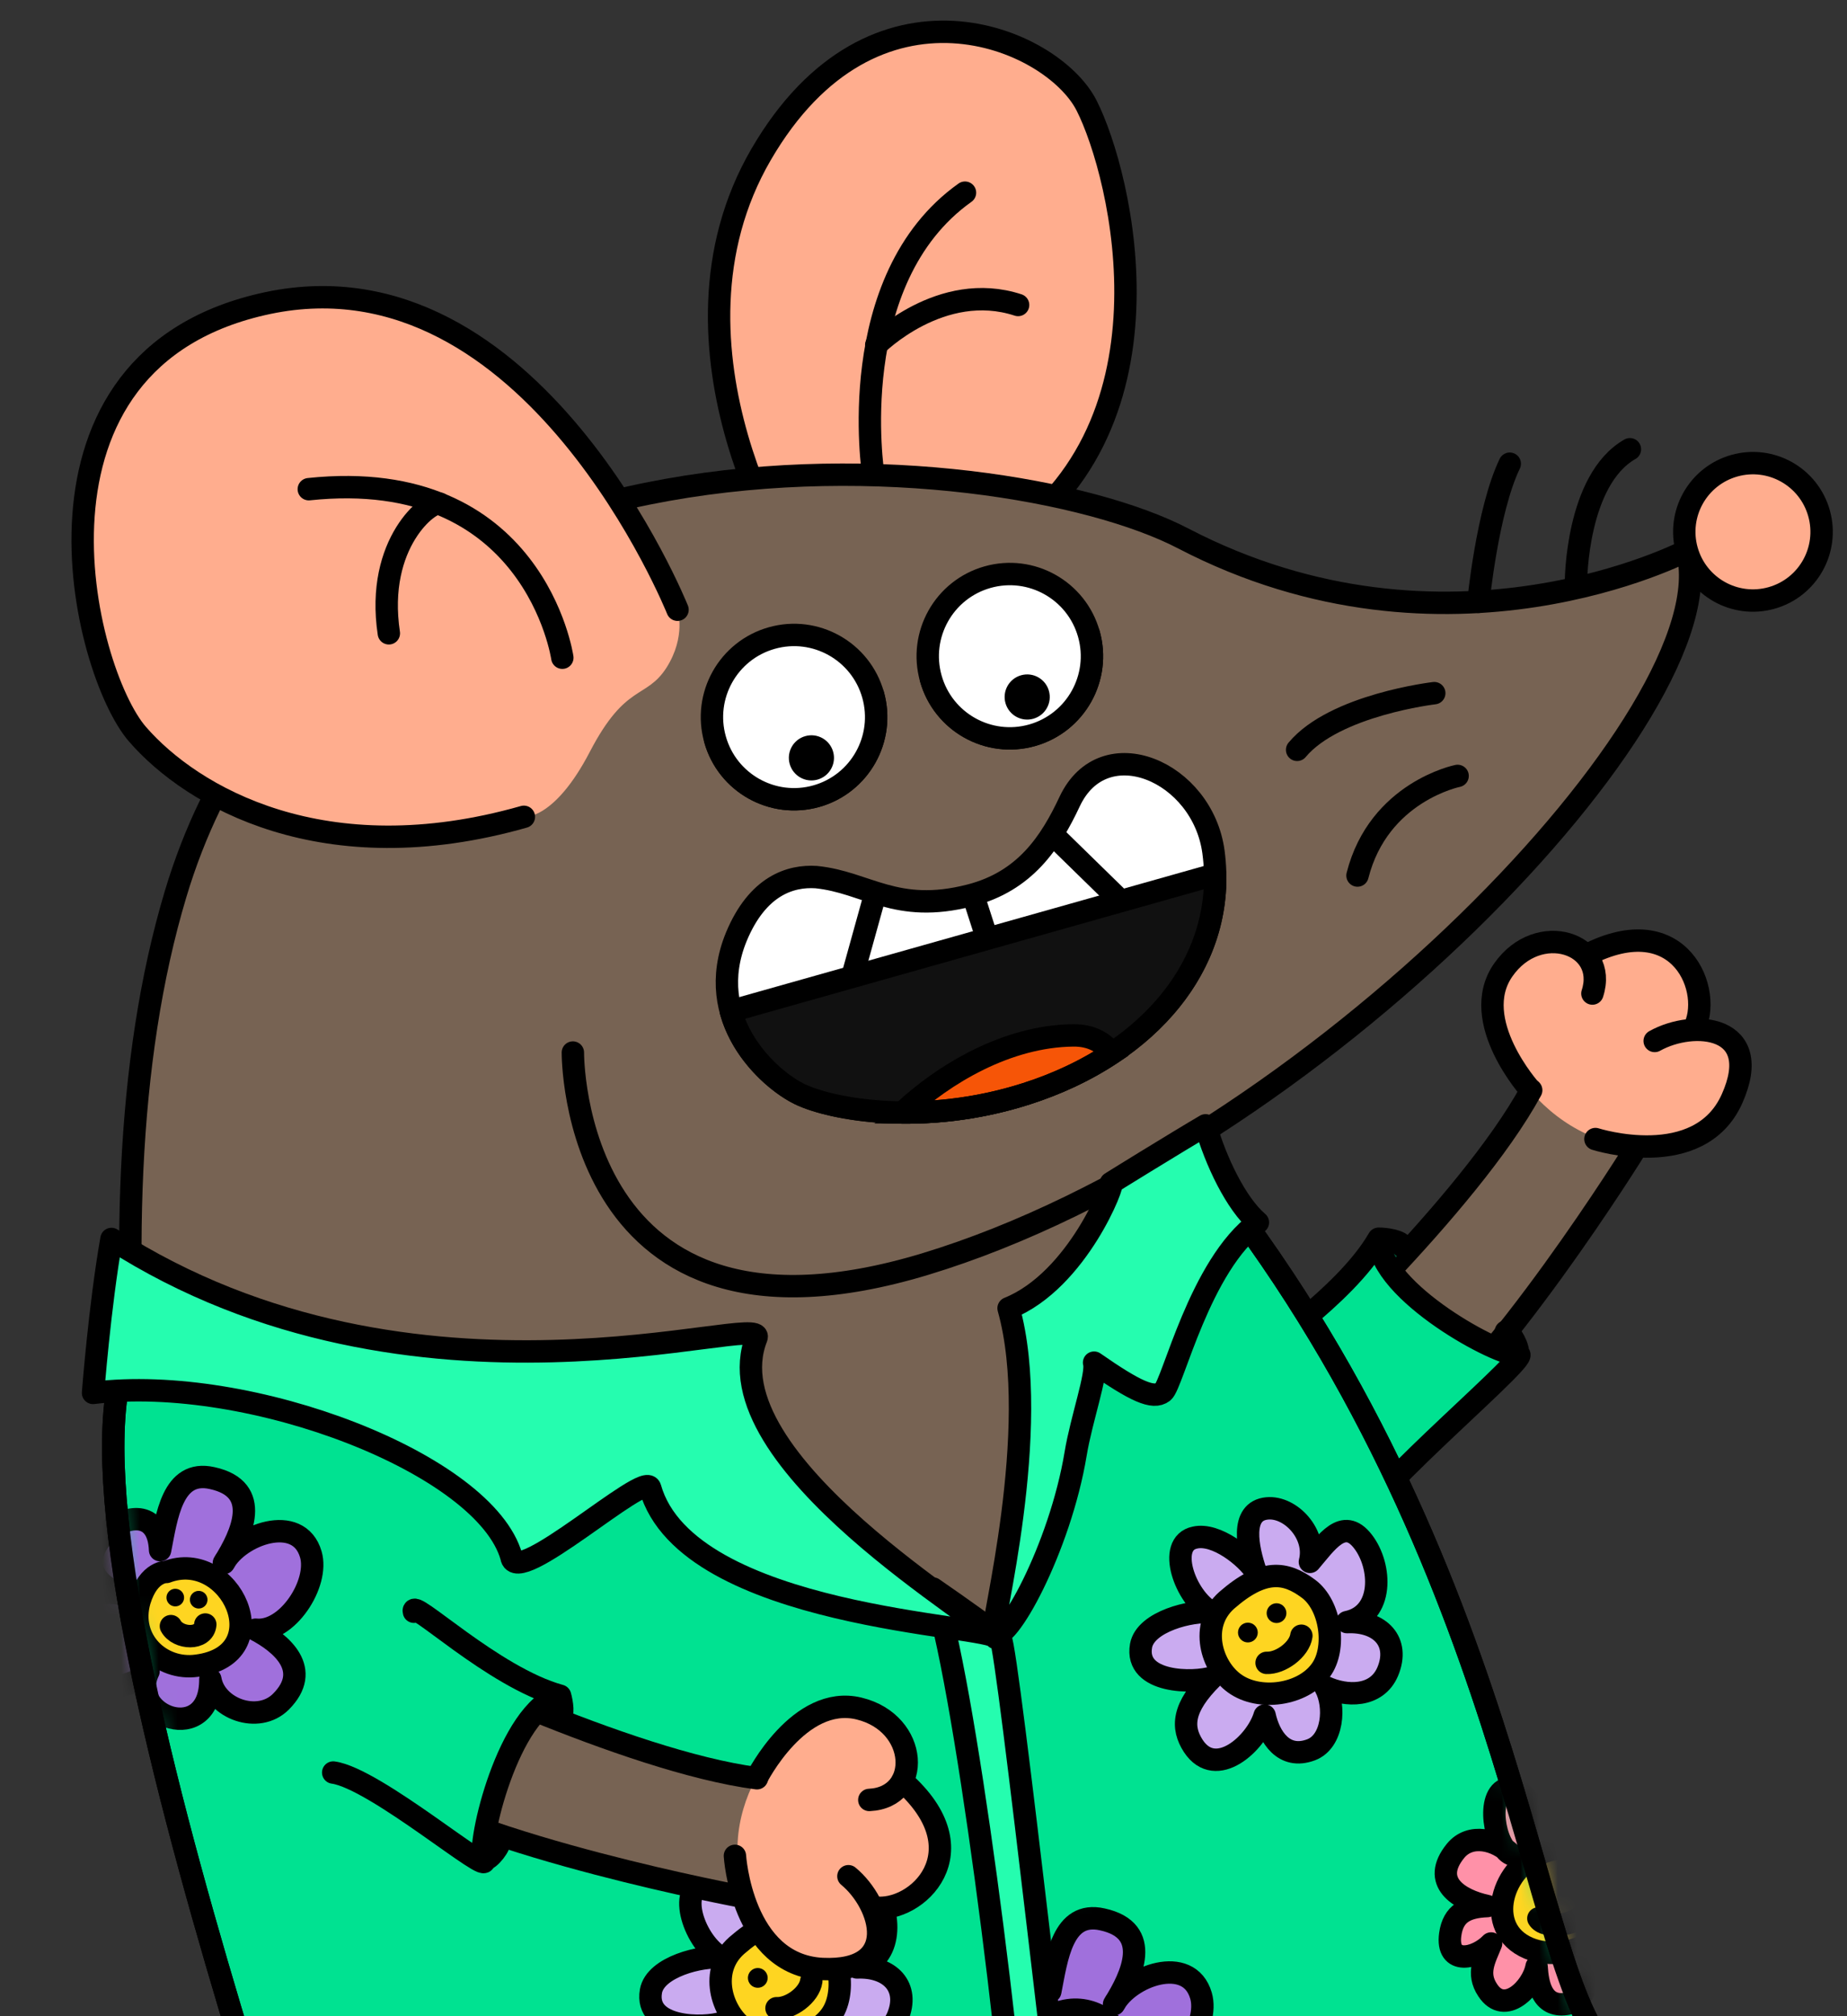 <svg width="99" height="108" viewBox="0 0 99 108" fill="none" xmlns="http://www.w3.org/2000/svg">
<rect x="0" y="0" width="99" height="108" fill="#333333" stroke="none"/>
<g clip-path="url(#clip0_873_3066)">
<path d="M42.952 30.789C42.676 30.947 34.782 18.602 40.798 8.269C46.814 -2.063 56.383 2.002 58.24 5.649C60.098 9.297 63.606 23.253 53.09 29.48C44.587 34.499 42.952 30.789 42.952 30.789Z" fill="#FFAD8E" stroke="black" stroke-width="1.2" stroke-miterlimit="10" stroke-linecap="round" stroke-linejoin="round"/>
<path d="M46.805 25.398C46.805 25.398 45.176 14.976 51.724 10.321" stroke="black" stroke-width="1.2" stroke-miterlimit="10" stroke-linecap="round" stroke-linejoin="round"/>
<path d="M46.967 18.481C46.967 18.481 50.446 14.986 54.57 16.337" stroke="black" stroke-width="1.2" stroke-miterlimit="10" stroke-linecap="round" stroke-linejoin="round"/>
<path d="M30.706 56.382C30.706 56.382 30.573 73.45 49.571 67.718C70.312 61.44 92.799 37.933 90.417 29.488C90.417 29.488 77.581 36.209 63.417 28.841C53.485 23.675 19.228 21.278 9.41 47.897C-1.559 82.138 26.642 152.604 31.779 155.459C35.734 157.633 66.772 158.664 87.65 141.493C95.09 135.357 74.901 68.514 63.133 61.486" fill="#776353"/>
<path d="M30.706 56.381C30.706 56.381 30.573 73.45 49.571 67.718C70.312 61.44 92.799 37.933 90.417 29.487C90.417 29.487 77.581 36.209 63.417 28.841C53.485 23.674 17.55 20.735 9.41 47.897C-1.298 83.589 26.642 152.604 31.779 155.459C35.734 157.633 66.85 158.749 87.65 141.493C93.371 136.751 79.658 77.039 63.133 61.486" stroke="black" stroke-width="1.2" stroke-miterlimit="10" stroke-linecap="round" stroke-linejoin="round"/>
<path d="M75.171 77.832C75.171 77.832 84.68 67.554 88.061 60.854L82.525 57.774C82.525 57.774 74.043 69.569 70.109 72.645C68.593 72.775 73.337 78.946 75.171 77.832Z" fill="#776353"/>
<path d="M81.045 57.028C82.188 59.092 84.402 60.878 86.726 61.274C88.585 61.602 90.924 61.398 92.335 59.674C95.148 55.698 90.983 55.101 90.983 55.101C90.983 55.101 92.638 48.893 85.058 51.074C81.068 49.403 78.647 52.698 81.045 57.028Z" fill="#FFAD8E"/>
<path d="M85.516 61.015C85.516 61.015 91.081 62.795 92.839 58.852C94.596 54.909 90.782 54.591 88.692 55.76" stroke="black" stroke-width="1.2" stroke-miterlimit="10" stroke-linecap="round" stroke-linejoin="round"/>
<path d="M82.047 58.4C82.047 58.4 78.687 54.676 80.569 51.966C82.451 49.256 86.231 50.528 85.353 53.22" stroke="black" stroke-width="1.2" stroke-miterlimit="10" stroke-linecap="round" stroke-linejoin="round"/>
<path d="M90.766 55.157C91.888 53.156 90.082 48.555 85.033 51.166" stroke="black" stroke-width="1.2" stroke-miterlimit="10" stroke-linecap="round" stroke-linejoin="round"/>
<path d="M87.704 61.474C87.704 61.474 80.156 73.669 74.718 77.626" stroke="black" stroke-width="1.2" stroke-miterlimit="10" stroke-linecap="round" stroke-linejoin="round"/>
<path d="M69.136 73.427C69.136 73.427 78.708 64.584 82.073 58.399" stroke="black" stroke-width="1.2" stroke-miterlimit="10" stroke-linecap="round" stroke-linejoin="round"/>
<path d="M81.105 72.669C80.225 72.832 73.945 69.237 73.894 66.354C71.997 69.178 66.747 73.708 67.09 73.653C67.518 73.584 72.425 82.456 72.641 81.816C73.176 80.229 82.206 72.465 81.105 72.669Z" fill="#00E291"/>
<path d="M80.84 71.569L81.285 72.42L80.361 72.191L80.84 71.569Z" fill="#00623F"/>
<path d="M74.393 67.817L73.999 66.352L75.235 66.882L74.393 67.817Z" fill="#00623F"/>
<path d="M73.894 66.354C73.945 69.237 80.468 72.704 81.348 72.541M73.894 66.354C72.031 69.577 67.152 72.491 68.011 72.476M73.894 66.354C74.256 66.347 75.118 66.467 75.172 66.761M81.348 72.541C82.449 72.338 73.506 79.715 72.641 81.816M81.348 72.541C81.451 72.253 80.972 71.321 80.713 71.326" stroke="black" stroke-width="1.2" stroke-linecap="round" stroke-linejoin="round"/>
<path d="M53.395 87.832L56.493 68.985L59.035 67.376L59.958 63.418L63.529 61.391C81.363 82.813 81.957 106.164 86.251 109.861C84.861 117.137 57.305 120.001 57.272 117.397C53.165 123.781 40.698 129.592 35.089 131.174C29.48 132.756 23.169 130.266 20.742 135.221C20.948 131.657 2.894 85.95 6.561 73.188C6.943 71.857 28.703 73.806 39.098 74.656L44.336 83.058L53.395 87.832Z" fill="#00E291"/>
<path d="M53.395 87.832L56.493 68.985L59.035 67.376L59.958 63.418L63.529 61.391C81.363 82.813 81.957 106.164 86.251 109.861C84.861 117.137 57.305 120.001 57.272 117.397M53.395 87.832C54.676 96.819 57.245 115.314 57.272 117.397M53.395 87.832L44.336 83.058L39.098 74.656C28.703 73.806 6.943 71.857 6.561 73.188C2.894 85.95 20.948 131.657 20.742 135.221C23.169 130.266 29.48 132.756 35.089 131.174C40.698 129.592 53.165 123.781 57.272 117.397" stroke="black" stroke-width="1.2" stroke-linecap="round" stroke-linejoin="round"/>
<mask id="mask0_873_3066" style="mask-type:alpha" maskUnits="userSpaceOnUse" x="6" y="61" width="81" height="75">
<path d="M53.395 87.832L56.493 68.985L59.035 67.376L59.958 63.418L63.529 61.391C81.363 82.813 81.957 106.164 86.251 109.861C84.861 117.137 57.305 120.001 57.272 117.397C53.165 123.781 40.698 129.592 35.089 131.174C29.48 132.756 23.169 130.266 20.742 135.221C20.948 131.657 2.894 85.95 6.561 73.188C6.943 71.857 28.703 73.806 39.098 74.656L44.336 83.058L53.395 87.832Z" fill="#00E291"/>
</mask>
<g mask="url(#mask0_873_3066)">
<path d="M86.849 102.914C86.77 102.96 86.705 102.902 86.649 103.008C87.666 103.154 88.769 102.657 88.99 101.532C89.296 100.094 88.438 98.807 87.144 99.892C87.873 99.335 88.555 96.948 87.336 96.526C86.243 96.138 85.003 97.446 84.876 98.421C85.358 97.528 86.128 94.19 84.083 95.113C82.901 95.656 82.429 97.063 82.521 98.272C82.377 97.581 81.865 95.533 80.79 95.802C79.614 96.098 80.112 98.949 80.999 99.329C80.211 98.532 78.811 98.183 78.024 99.135C76.661 100.8 78.201 101.779 79.722 102.101C78.613 102.145 77.892 102.476 77.733 103.617C77.503 105.298 79.128 104.934 79.923 104.105C79.582 104.949 79.132 105.696 79.741 106.606C80.647 107.993 82.143 106.505 82.362 105.34C82.417 106.263 82.636 107.526 83.942 107.346C85.023 107.179 85.339 105.905 84.938 105.044C86.626 106.796 88.514 104.277 86.789 103.288" fill="#FF91A8"/>
<path d="M82.821 99.18C85.145 98.446 86.012 99.547 86.498 100.794C87.521 103.492 84.171 105.295 81.934 104.357C79.464 103.309 80.498 99.914 82.821 99.18Z" fill="#FED521"/>
<path d="M82.821 99.18C85.145 98.446 86.012 99.547 86.498 100.794C87.521 103.492 84.171 105.295 81.934 104.357C79.464 103.309 80.498 99.914 82.821 99.18Z" stroke="black" stroke-width="1.2" stroke-miterlimit="10" stroke-linecap="round" stroke-linejoin="round"/>
<path d="M82.457 102.762C82.778 103.319 84.521 103.216 85.005 102.344" stroke="black" stroke-width="1.2" stroke-miterlimit="10" stroke-linecap="round" stroke-linejoin="round"/>
<path d="M86.849 102.914C86.77 102.96 86.705 102.902 86.649 103.008C87.666 103.154 88.769 102.657 88.99 101.532C89.296 100.094 88.438 98.807 87.144 99.892C87.873 99.335 88.555 96.948 87.336 96.526C86.243 96.138 85.003 97.446 84.876 98.421C85.358 97.528 86.128 94.19 84.083 95.113C82.901 95.656 82.429 97.063 82.521 98.272C82.377 97.581 81.865 95.533 80.79 95.802C79.614 96.098 80.112 98.949 80.999 99.329C80.211 98.532 78.811 98.183 78.024 99.135C76.661 100.8 78.201 101.779 79.722 102.101C78.613 102.145 77.892 102.476 77.733 103.617C77.503 105.298 79.128 104.934 79.923 104.105C79.582 104.949 79.132 105.696 79.741 106.606C80.647 107.993 82.143 106.505 82.362 105.34C82.417 106.263 82.636 107.526 83.942 107.346C85.023 107.179 85.339 105.905 84.938 105.044C86.626 106.796 88.514 104.277 86.789 103.288" stroke="black" stroke-width="1.2" stroke-miterlimit="10" stroke-linecap="round" stroke-linejoin="round"/>
<path d="M82.63 101.517C82.857 101.504 83.03 101.309 83.016 101.083C83.003 100.856 82.808 100.683 82.582 100.697C82.355 100.71 82.183 100.905 82.196 101.131C82.209 101.358 82.404 101.53 82.63 101.517Z" fill="black"/>
<path d="M84.476 101.408C84.703 101.395 84.875 101.2 84.862 100.974C84.849 100.747 84.654 100.574 84.427 100.588C84.201 100.601 84.028 100.796 84.042 101.022C84.055 101.249 84.249 101.421 84.476 101.408Z" fill="black"/>
<path d="M38.67 104.867C37.626 104.742 35.125 105.348 34.891 106.657C34.538 108.688 37.727 108.673 38.724 108.35C37.075 109.978 37.06 111.044 37.692 112.024C38.903 113.86 41.079 111.875 41.516 110.395C41.759 111.511 42.525 112.784 44.006 112.23C45.178 111.788 45.334 109.891 44.768 108.866C45.889 109.387 47.521 109.435 48.113 108.042C48.786 106.435 47.705 105.311 45.934 105.389C47.901 104.986 47.809 102.393 46.786 101.07C45.733 99.703 44.802 101.165 43.942 102.163C44.321 100.69 42.915 99.179 41.651 99.298C40.175 99.434 40.608 101.444 41.036 102.69C40.538 101.907 38.92 100.603 37.782 100.861C36.234 101.173 37.239 104.076 38.67 104.867Z" fill="#CAABF0"/>
<path d="M39.481 104.222C37.984 105.556 38.661 107.785 39.902 108.673C41.224 109.633 43.559 109.301 44.52 107.979C45.393 106.812 45.061 104.477 43.857 103.596C42.638 102.694 41.453 102.504 39.481 104.222Z" fill="#FED521"/>
<path d="M39.481 104.222C37.984 105.556 38.661 107.785 39.902 108.673C41.224 109.633 43.559 109.301 44.52 107.979C45.393 106.812 45.061 104.477 43.857 103.596C42.638 102.694 41.453 102.504 39.481 104.222Z" stroke="black" stroke-width="1.2" stroke-miterlimit="10" stroke-linecap="round" stroke-linejoin="round"/>
<path d="M41.621 107.573C42.378 107.604 43.38 106.862 43.485 106.119" stroke="black" stroke-width="1.2" stroke-miterlimit="10" stroke-linecap="round" stroke-linejoin="round"/>
<path d="M38.67 104.867C37.626 104.742 35.125 105.348 34.891 106.657C34.538 108.688 37.727 108.673 38.724 108.35C37.075 109.978 37.06 111.044 37.692 112.024C38.903 113.86 41.079 111.875 41.516 110.395C41.759 111.511 42.525 112.784 44.006 112.23C45.178 111.788 45.334 109.891 44.768 108.866C45.889 109.387 47.521 109.435 48.113 108.042C48.786 106.435 47.705 105.311 45.934 105.389C47.901 104.986 47.809 102.393 46.786 101.07C45.733 99.703 44.802 101.165 43.942 102.163C44.321 100.69 42.915 99.179 41.651 99.298C40.175 99.434 40.608 101.444 41.036 102.69C40.538 101.907 38.92 100.603 37.782 100.861C36.234 101.173 37.239 104.076 38.67 104.867Z" stroke="black" stroke-width="1.2" stroke-miterlimit="10" stroke-linecap="round" stroke-linejoin="round"/>
<path d="M40.915 106.387C41.157 106.223 41.221 105.894 41.057 105.652C40.893 105.409 40.563 105.346 40.321 105.51C40.078 105.674 40.015 106.003 40.179 106.246C40.343 106.488 40.673 106.551 40.915 106.387Z" fill="black"/>
<path d="M42.451 105.348C42.693 105.184 42.757 104.854 42.593 104.612C42.429 104.37 42.099 104.306 41.857 104.47C41.614 104.634 41.551 104.964 41.715 105.206C41.879 105.448 42.209 105.512 42.451 105.348Z" fill="black"/>
<path d="M64.939 86.368C63.895 86.243 61.393 86.849 61.16 88.158C60.807 90.189 63.996 90.174 64.993 89.851C63.344 91.479 63.329 92.545 63.961 93.525C65.171 95.361 67.347 93.376 67.785 91.896C68.028 93.011 68.794 94.285 70.275 93.73C71.447 93.289 71.603 91.392 71.037 90.367C72.158 90.888 73.79 90.935 74.382 89.542C75.054 87.936 73.974 86.811 72.203 86.89C74.17 86.487 74.078 83.894 73.055 82.571C72.001 81.204 71.071 82.665 70.211 83.663C70.59 82.191 69.183 80.68 67.92 80.799C66.444 80.934 66.877 82.945 67.305 84.191C66.807 83.408 65.189 82.104 64.051 82.362C62.503 82.674 63.508 85.577 64.939 86.368Z" fill="#CAABF0"/>
<path d="M65.751 85.723C64.254 87.056 64.931 89.285 66.171 90.173C67.494 91.134 69.828 90.802 70.789 89.479C71.662 88.312 71.33 85.978 70.126 85.097C68.907 84.194 67.723 84.004 65.751 85.723Z" fill="#FED521"/>
<path d="M65.751 85.723C64.254 87.056 64.931 89.285 66.171 90.173C67.494 91.134 69.828 90.802 70.789 89.479C71.662 88.312 71.33 85.978 70.126 85.097C68.907 84.194 67.723 84.004 65.751 85.723Z" stroke="black" stroke-width="1.2" stroke-miterlimit="10" stroke-linecap="round" stroke-linejoin="round"/>
<path d="M67.89 89.073C68.647 89.105 69.649 88.363 69.754 87.62" stroke="black" stroke-width="1.2" stroke-miterlimit="10" stroke-linecap="round" stroke-linejoin="round"/>
<path d="M64.939 86.368C63.895 86.243 61.393 86.849 61.16 88.158C60.807 90.189 63.996 90.174 64.993 89.851C63.344 91.479 63.329 92.545 63.961 93.525C65.171 95.361 67.347 93.376 67.785 91.896C68.028 93.011 68.794 94.285 70.275 93.73C71.447 93.289 71.603 91.392 71.037 90.367C72.158 90.888 73.79 90.935 74.382 89.542C75.054 87.936 73.974 86.811 72.203 86.89C74.17 86.487 74.078 83.894 73.055 82.571C72.001 81.204 71.071 82.665 70.211 83.663C70.59 82.191 69.183 80.68 67.92 80.799C66.444 80.934 66.877 82.945 67.305 84.191C66.807 83.408 65.189 82.104 64.051 82.362C62.503 82.674 63.508 85.577 64.939 86.368Z" stroke="black" stroke-width="1.2" stroke-miterlimit="10" stroke-linecap="round" stroke-linejoin="round"/>
<path d="M67.184 87.888C67.426 87.724 67.49 87.395 67.326 87.152C67.162 86.91 66.832 86.847 66.59 87.01C66.347 87.175 66.284 87.504 66.448 87.746C66.612 87.989 66.941 88.052 67.184 87.888Z" fill="black"/>
<path d="M68.72 86.848C68.962 86.684 69.025 86.355 68.861 86.113C68.697 85.87 68.368 85.807 68.126 85.971C67.883 86.135 67.82 86.464 67.984 86.707C68.148 86.949 68.477 87.013 68.72 86.848Z" fill="black"/>
<path d="M6.345 85.363C4.046 84.901 3.453 87.6 3.759 89.115C4.084 90.758 7.068 90.649 7.961 89.528C6.791 91.953 11.296 93.563 11.275 89.955C11.544 91.529 13.84 92.371 15.058 91.152C16.764 89.44 15.089 88.023 13.7 87.296C15.391 87.481 17.119 84.822 16.66 83.261C16.009 81.019 12.8 82.215 11.999 83.725C12.96 82.198 14.098 79.77 11.367 79.175C9.228 78.696 8.932 81.263 8.581 83.035C8.418 78.907 2.174 83.561 6.345 85.363Z" fill="#A070DC"/>
<path d="M7.481 85.751C6.88 87.847 8.629 89.493 10.551 89.225C15.001 88.647 12.359 82.903 8.919 84.204C8.95 84.207 7.977 84.119 7.481 85.751Z" fill="#FED521"/>
<path d="M7.481 85.751C6.88 87.847 8.629 89.493 10.551 89.225C15.001 88.647 12.359 82.903 8.919 84.204C8.95 84.207 7.977 84.119 7.481 85.751Z" stroke="black" stroke-width="1.2" stroke-miterlimit="10" stroke-linecap="round" stroke-linejoin="round"/>
<path d="M9.161 87.105C9.541 87.804 10.927 87.867 11.004 87.019" stroke="black" stroke-width="1.2" stroke-miterlimit="10" stroke-linecap="round" stroke-linejoin="round"/>
<path d="M6.345 85.363C4.046 84.901 3.453 87.6 3.759 89.115C4.084 90.758 7.068 90.649 7.961 89.528C6.791 91.953 11.296 93.563 11.275 89.955C11.544 91.529 13.84 92.371 15.058 91.152C16.764 89.44 15.089 88.023 13.7 87.296C15.391 87.481 17.119 84.822 16.66 83.261C16.009 81.019 12.8 82.215 11.999 83.725C12.96 82.198 14.098 79.77 11.367 79.175C9.228 78.696 8.932 81.263 8.581 83.035C8.418 78.907 2.174 83.561 6.345 85.363Z" stroke="black" stroke-width="1.2" stroke-miterlimit="10" stroke-linecap="round" stroke-linejoin="round"/>
<path d="M9.352 86.047C9.612 86.071 9.842 85.879 9.866 85.619C9.889 85.359 9.698 85.129 9.438 85.106C9.178 85.082 8.948 85.274 8.924 85.534C8.901 85.794 9.092 86.023 9.352 86.047Z" fill="black"/>
<path d="M10.607 86.161C10.867 86.184 11.097 85.993 11.121 85.733C11.144 85.473 10.953 85.243 10.693 85.219C10.433 85.196 10.203 85.388 10.18 85.647C10.156 85.907 10.348 86.137 10.607 86.161Z" fill="black"/>
<mask id="mask1_873_3066" style="mask-type:alpha" maskUnits="userSpaceOnUse" x="53" y="98" width="19" height="19">
<rect x="53.209" y="102.314" width="14.845" height="15.091" transform="rotate(-15.751 53.209 102.314)" fill="#D9D9D9"/>
</mask>
<g mask="url(#mask1_873_3066)">
<path d="M54.06 109.001C51.76 108.539 51.167 111.238 51.473 112.753C51.798 114.396 54.782 114.287 55.675 113.165C54.506 115.59 59.011 117.201 58.99 113.593C59.258 115.167 61.555 116.008 62.773 114.79C64.478 113.078 62.803 111.661 61.414 110.934C63.106 111.119 64.834 108.46 64.374 106.899C63.723 104.657 60.514 105.853 59.713 107.362C60.674 105.836 61.812 103.408 59.082 102.813C56.942 102.334 56.646 104.901 56.296 106.673C56.132 102.545 49.889 107.199 54.06 109.001Z" fill="#A070DC"/>
<path d="M55.195 109.389C54.593 111.485 56.342 113.131 58.265 112.863C62.715 112.286 60.072 106.541 56.632 107.842C56.664 107.845 55.691 107.757 55.195 109.389Z" fill="#FED521"/>
<path d="M55.195 109.389C54.593 111.485 56.342 113.131 58.265 112.863C62.715 112.286 60.072 106.541 56.632 107.842C56.664 107.845 55.691 107.757 55.195 109.389Z" stroke="black" stroke-width="1.2" stroke-miterlimit="10" stroke-linecap="round" stroke-linejoin="round"/>
<path d="M54.06 109.001C51.76 108.539 51.167 111.238 51.473 112.753C51.798 114.396 54.782 114.287 55.675 113.165C54.506 115.59 59.011 117.201 58.99 113.593C59.258 115.167 61.555 116.008 62.773 114.79C64.478 113.078 62.803 111.661 61.414 110.934C63.106 111.119 64.834 108.46 64.374 106.899C63.723 104.657 60.514 105.853 59.713 107.362C60.674 105.836 61.812 103.408 59.082 102.813C56.942 102.334 56.646 104.901 56.296 106.673C56.132 102.545 49.889 107.199 54.06 109.001Z" stroke="black" stroke-width="1.2" stroke-miterlimit="10" stroke-linecap="round" stroke-linejoin="round"/>
</g>
</g>
<path d="M53.395 87.832L56.493 68.985L59.035 67.376L59.958 63.418L63.529 61.391C81.363 82.813 81.957 106.164 86.251 109.861C84.861 117.137 57.305 120.001 57.272 117.397M53.395 87.832C54.676 96.819 57.245 115.314 57.272 117.397M53.395 87.832L44.336 83.058L39.098 74.656C28.703 73.806 6.943 71.857 6.561 73.188C2.894 85.95 20.948 131.657 20.742 135.221C23.169 130.266 29.48 132.756 35.089 131.174C40.698 129.592 53.165 123.781 57.272 117.397" stroke="black" stroke-width="1.2" stroke-linecap="round" stroke-linejoin="round"/>
<path d="M50.008 85.091C51.595 89.36 54.355 110.444 54.886 120.237C55.747 119.824 56.658 119.291 57.611 119.277C57.311 118.214 54.017 88.231 53.631 87.766C53.322 87.394 51.513 86.132 50.008 85.091Z" fill="#25FDAF" stroke="black" stroke-width="1.2" stroke-linecap="round" stroke-linejoin="round"/>
<path d="M4.987 74.613C4.987 74.613 5.339 69.988 5.975 66.367C22.245 76.82 41.134 70.17 40.547 71.658C37.996 78.131 52.582 86.641 53.34 87.685C53.359 87.702 53.369 87.72 53.368 87.737C53.364 87.723 53.355 87.705 53.34 87.685C52.581 87.01 36.781 86.555 34.849 79.703C34.583 78.758 27.643 85.114 27.413 83.394C26.014 78.434 13.425 73.572 4.987 74.613Z" fill="#25FDAF"/>
<path d="M5.975 66.367C5.339 69.988 4.987 74.613 4.987 74.613C13.425 73.572 26.014 78.434 27.413 83.394C27.643 85.114 34.583 78.758 34.849 79.703C36.831 86.729 53.394 87.029 53.368 87.737C53.152 86.97 37.946 78.256 40.547 71.658C41.134 70.17 22.245 76.82 5.975 66.367Z" stroke="black" stroke-width="1.2" stroke-linecap="round" stroke-linejoin="round"/>
<path d="M62.337 74.564C61.813 74.966 60.862 74.534 58.643 72.992C58.828 73.59 57.96 76.025 57.657 77.859C56.821 82.924 53.895 88.234 53.243 87.518C53.058 87.315 55.876 76.514 54.06 70.078C57.782 68.582 59.834 63.206 59.56 63.364C59.21 63.567 63.141 61.143 64.618 60.28C65.151 62.17 66.247 64.474 67.424 65.481C64.306 67.762 62.861 74.161 62.337 74.564Z" fill="#25FDAF" stroke="black" stroke-width="1.2" stroke-linecap="round" stroke-linejoin="round"/>
<path d="M94.958 32.03C96.914 31.479 98.052 29.446 97.5 27.49C96.949 25.534 94.916 24.395 92.96 24.947C91.004 25.499 89.865 27.531 90.417 29.487C90.969 31.443 93.002 32.582 94.958 32.03Z" fill="#FFAD8E" stroke="black" stroke-width="1.2" stroke-miterlimit="10" stroke-linecap="round" stroke-linejoin="round"/>
<path d="M36.315 32.661C36.315 32.661 28.548 13.275 14.381 16.228C0.246 19.199 4.438 35.957 7.368 39.328C10.297 42.7 17.363 46.803 28.08 43.754C28.08 43.754 29.691 43.968 31.616 40.27C33.541 36.572 34.623 37.47 35.721 35.77C36.794 34.077 36.315 32.661 36.315 32.661Z" fill="#FFAD8E"/>
<path d="M36.315 32.661C36.315 32.661 28.548 13.275 14.381 16.228C0.246 19.199 4.438 35.957 7.368 39.328C10.297 42.7 17.363 46.803 28.08 43.754" stroke="black" stroke-width="1.2" stroke-miterlimit="10" stroke-linecap="round" stroke-linejoin="round"/>
<path d="M30.141 35.231C30.141 35.231 28.653 24.93 16.552 26.204" stroke="black" stroke-width="1.2" stroke-miterlimit="10" stroke-linecap="round" stroke-linejoin="round"/>
<path d="M23.563 26.98C23.083 26.795 20.11 29.05 20.842 33.924" stroke="black" stroke-width="1.2" stroke-miterlimit="10" stroke-linecap="round" stroke-linejoin="round"/>
<path d="M76.877 37.13C76.877 37.13 71.545 37.751 69.526 40.166" stroke="black" stroke-width="1.2" stroke-miterlimit="10" stroke-linecap="round" stroke-linejoin="round"/>
<path d="M78.128 41.563C78.128 41.563 73.901 42.407 72.762 46.899" stroke="black" stroke-width="1.2" stroke-miterlimit="10" stroke-linecap="round" stroke-linejoin="round"/>
<path d="M79.242 32.238C79.242 32.238 79.725 27.316 80.924 24.839" stroke="black" stroke-width="1.2" stroke-miterlimit="10" stroke-linecap="round" stroke-linejoin="round"/>
<path d="M84.473 31.164C84.473 31.164 84.485 25.706 87.364 24.065" stroke="black" stroke-width="1.2" stroke-miterlimit="10" stroke-linecap="round" stroke-linejoin="round"/>
<path d="M21.867 96.725C21.867 96.725 33.123 100.951 40.607 101.701L41.322 95.444C41.322 95.444 22.714 90.324 22.037 88.965C21.359 87.605 20.185 95.408 21.867 96.725Z" fill="#776353"/>
<path d="M41.497 93.791C40.002 95.602 39.197 98.072 39.659 100.375C40.02 102.225 40.938 104.504 43.064 105.215C47.938 106.453 46.933 102.211 46.933 102.211C46.933 102.211 53.559 101.298 48.456 95.408C48.877 90.573 43.636 90.521 41.497 93.791Z" fill="#FFAD8E"/>
<path d="M39.392 99.411C39.392 99.411 39.754 105.244 44.069 105.471C48.377 105.673 47.287 101.997 45.475 100.502" stroke="black" stroke-width="1.2" stroke-miterlimit="10" stroke-linecap="round" stroke-linejoin="round"/>
<path d="M40.566 95.23C40.566 95.23 42.829 90.741 46.043 91.519C49.257 92.297 49.445 96.281 46.595 96.416" stroke="black" stroke-width="1.2" stroke-miterlimit="10" stroke-linecap="round" stroke-linejoin="round"/>
<path d="M46.862 102.174C49.12 102.5 52.641 99.177 48.37 95.408" stroke="black" stroke-width="1.2" stroke-miterlimit="10" stroke-linecap="round" stroke-linejoin="round"/>
<path d="M39.815 101.606C39.815 101.606 25.661 98.979 20.008 95.333" stroke="black" stroke-width="1.2" stroke-miterlimit="10" stroke-linecap="round" stroke-linejoin="round"/>
<path d="M21.887 88.627C21.887 88.627 33.578 94.34 40.573 95.254" stroke="black" stroke-width="1.2" stroke-miterlimit="10" stroke-linecap="round" stroke-linejoin="round"/>
<path d="M46.797 37.218C47.457 39.557 46.096 41.988 43.757 42.648C41.418 43.307 38.987 41.946 38.327 39.607" stroke="black" stroke-width="1.2" stroke-miterlimit="10" stroke-linecap="round" stroke-linejoin="round"/>
<path d="M58.363 33.956C59.023 36.295 57.661 38.726 55.322 39.385C52.983 40.045 50.553 38.684 49.893 36.345" stroke="black" stroke-width="1.2" stroke-miterlimit="10" stroke-linecap="round" stroke-linejoin="round"/>
<path d="M43.756 42.648C46.095 41.988 47.456 39.557 46.797 37.218C46.137 34.879 43.706 33.518 41.367 34.178C39.028 34.837 37.667 37.268 38.327 39.607C38.986 41.946 41.417 43.307 43.756 42.648Z" fill="white" stroke="black" stroke-width="1.2" stroke-miterlimit="10" stroke-linecap="round" stroke-linejoin="round"/>
<path d="M43.821 41.76C44.463 41.578 44.838 40.91 44.656 40.267C44.475 39.625 43.807 39.25 43.164 39.432C42.521 39.613 42.147 40.281 42.328 40.924C42.51 41.567 43.178 41.941 43.821 41.76Z" fill="black"/>
<path d="M55.322 39.386C57.661 38.726 59.023 36.295 58.363 33.956C57.703 31.617 55.273 30.256 52.934 30.915C50.595 31.575 49.233 34.006 49.893 36.345C50.553 38.684 52.983 40.045 55.322 39.386Z" fill="white" stroke="black" stroke-width="1.2" stroke-miterlimit="10" stroke-linecap="round" stroke-linejoin="round"/>
<path d="M55.387 38.5C56.029 38.318 56.404 37.65 56.222 37.007C56.041 36.365 55.373 35.99 54.73 36.172C54.087 36.353 53.713 37.021 53.894 37.664C54.076 38.307 54.744 38.681 55.387 38.5Z" fill="black"/>
<path d="M43.746 46.983C42.376 46.895 40.608 47.434 39.468 50.178C37.658 54.583 41.154 57.78 42.864 58.608C44.574 59.436 49.521 60.344 55.003 58.592C61.65 56.467 65.82 51.474 65.044 45.645C64.467 41.306 59.161 39.051 57.335 42.934C56.311 45.112 54.955 47.204 51.995 47.963C48.007 48.986 46.467 47.256 43.746 46.983Z" fill="white"/>
<path d="M43.746 46.983C42.376 46.895 40.608 47.434 39.468 50.178C37.658 54.583 41.154 57.78 42.864 58.608C44.574 59.436 49.521 60.344 55.003 58.592C61.65 56.467 65.82 51.474 65.044 45.645C64.467 41.306 59.161 39.051 57.335 42.934C56.311 45.112 54.955 47.204 51.995 47.963C48.007 48.986 46.467 47.256 43.746 46.983Z" stroke="black" stroke-width="1.2" stroke-miterlimit="10"/>
<path d="M46.893 47.963L43.907 58.718" stroke="black" stroke-width="1.2"/>
<path d="M52.17 47.983L55.568 58.518" stroke="black" stroke-width="1.2"/>
<path d="M56.254 44.532L63.873 51.974" stroke="black" stroke-width="1.2"/>
<path fill-rule="evenodd" clip-rule="evenodd" d="M65.135 46.84L39.172 54.163C39.805 56.463 41.728 58.058 42.864 58.608C44.574 59.436 49.521 60.344 55.003 58.592C61.191 56.614 65.232 52.151 65.135 46.84Z" fill="#111111"/>
<path fill-rule="evenodd" clip-rule="evenodd" d="M59.603 56.415C59.168 55.856 58.514 55.453 57.532 55.462C53.995 55.495 50.603 57.511 48.376 59.594C50.335 59.613 52.619 59.354 55.003 58.592C56.715 58.045 58.262 57.308 59.603 56.415Z" fill="#F65507"/>
<path d="M59.603 56.415L59.935 56.915L60.473 56.557L60.076 56.047L59.603 56.415ZM57.532 55.462L57.538 56.062L57.538 56.062L57.532 55.462ZM48.376 59.594L47.966 59.156L46.871 60.179L48.37 60.194L48.376 59.594ZM55.003 58.592L54.821 58.02L54.821 58.02L55.003 58.592ZM60.076 56.047C59.533 55.349 58.706 54.851 57.526 54.862L57.538 56.062C58.322 56.054 58.803 56.364 59.129 56.784L60.076 56.047ZM57.526 54.862C53.782 54.897 50.252 57.018 47.966 59.156L48.785 60.032C50.955 58.004 54.209 56.093 57.538 56.062L57.526 54.862ZM48.37 60.194C50.386 60.213 52.733 59.947 55.186 59.163L54.821 58.02C52.504 58.761 50.285 59.012 48.382 58.994L48.37 60.194ZM55.186 59.163C56.946 58.601 58.544 57.841 59.935 56.915L59.27 55.916C57.98 56.775 56.483 57.489 54.821 58.02L55.186 59.163Z" fill="black"/>
<path d="M39.172 54.163L39.009 53.586C38.691 53.675 38.505 54.005 38.593 54.323L39.172 54.163ZM65.135 46.84L65.735 46.83C65.732 46.644 65.642 46.47 65.493 46.359C65.344 46.248 65.151 46.212 64.972 46.263L65.135 46.84ZM42.864 58.608L42.603 59.148L42.603 59.148L42.864 58.608ZM55.003 58.592L55.186 59.163L55.186 59.163L55.003 58.592ZM39.334 54.741L65.298 47.418L64.972 46.263L39.009 53.586L39.334 54.741ZM38.593 54.323C39.285 56.833 41.357 58.545 42.603 59.148L43.126 58.068C42.1 57.571 40.326 56.093 39.75 54.004L38.593 54.323ZM42.603 59.148C43.553 59.608 45.303 60.052 47.488 60.167C49.686 60.282 52.367 60.065 55.186 59.163L54.821 58.02C52.157 58.872 49.623 59.077 47.551 58.968C45.464 58.859 43.886 58.436 43.126 58.068L42.603 59.148ZM55.186 59.163C61.529 57.136 65.838 52.495 65.735 46.83L64.535 46.851C64.626 51.806 60.854 56.092 54.821 58.02L55.186 59.163Z" fill="black"/>
<path d="M26.72 98.567L26.073 98.304L25.992 99.602L26.72 98.567Z" fill="#00623F"/>
<path d="M30.004 91.905L30.109 90.919L29.087 91.59L30.004 91.905Z" fill="#00623F"/>
<path d="M25.958 98.801C25.576 97.99 27.246 91.617 30.021 90.835C27.033 89.128 21.091 85.794 21.232 86.111C21.407 86.508 17.498 93.665 17.682 94.315C17.865 94.964 26.435 99.813 25.958 98.801Z" fill="#00E291"/>
<path d="M30.021 90.835C27.246 91.617 25.552 98.808 25.933 99.618M30.021 90.835C26.43 89.854 21.953 85.507 22.187 86.334M30.021 90.835C30.119 91.183 30.248 91.912 29.978 92.04M25.933 99.618C26.41 100.631 20.112 95.25 17.86 94.948M25.933 99.618C26.238 99.644 26.855 98.817 26.784 98.567" stroke="black" stroke-width="1.2" stroke-linecap="round" stroke-linejoin="round"/>
</g>
<defs>
<clipPath id="clip0_873_3066">
<rect width="99" height="108" fill="white" transform="matrix(-1 0 0 1 99 0)"/>
</clipPath>
</defs>
</svg>

